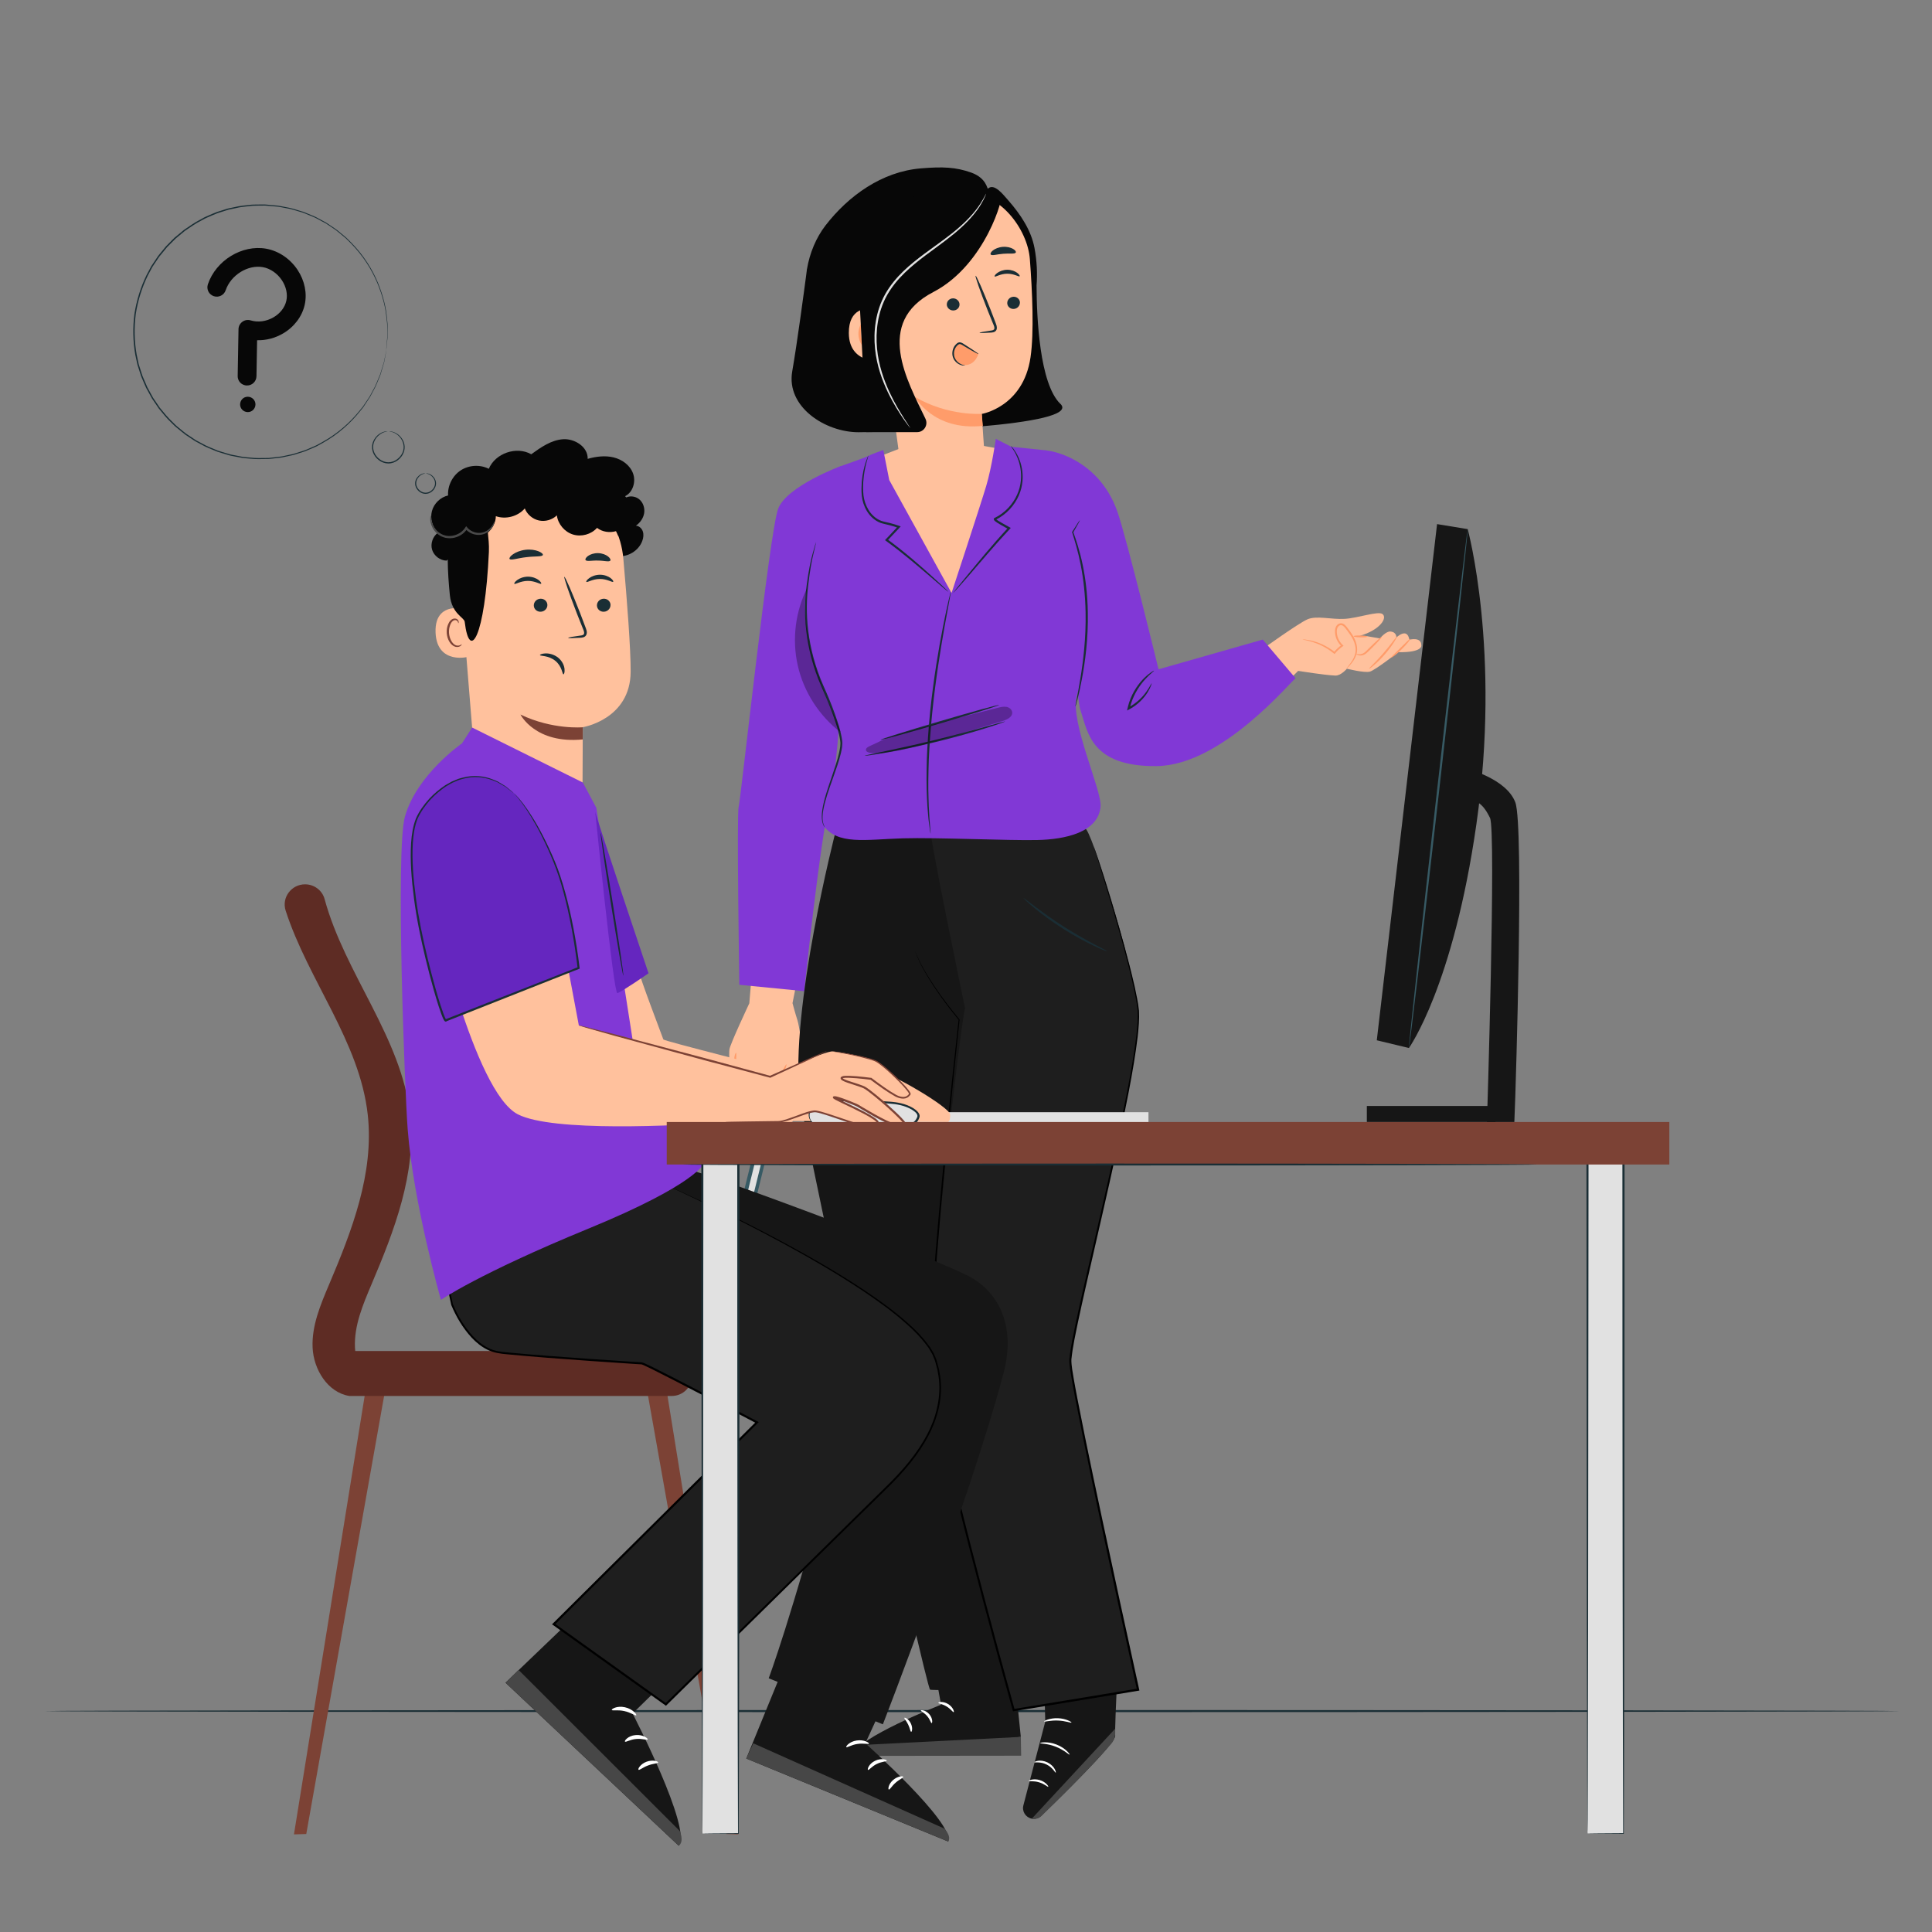 <?xml version="1.0" encoding="UTF-8"?>
<svg id="Layer_1" xmlns="http://www.w3.org/2000/svg" viewBox="0 0 400 400">
  <rect x="0" y="0" width="400" height="400" fill="#808080" stroke="none"/>
  <defs>
    <style>
      .cls-1 {
        fill: #ff9c6a;
      }

      .cls-2 {
        fill: #ff735d;
      }

      .cls-3 {
        fill: #5e2c24;
      }

      .cls-4 {
        opacity: .3;
      }

      .cls-5 {
        fill: #494949;
      }

      .cls-6 {
        fill: #fff;
      }

      .cls-7 {
        fill: #1e1e1e;
      }

      .cls-8 {
        fill: #6526bf;
      }

      .cls-9 {
        fill: #375a64;
      }

      .cls-10 {
        fill: #1a2e35;
      }

      .cls-11 {
        fill: #ffc19d;
      }

      .cls-12 {
        fill: #7c4235;
      }

      .cls-13 {
        fill: #8138d6;
      }

      .cls-14 {
        fill: #474747;
      }

      .cls-15 {
        fill: #070707;
      }

      .cls-16 {
        fill: #161616;
      }

      .cls-17 {
        fill: #e1e1e1;
      }
    </style>
  </defs>
  <path class="cls-10" d="M393.36,354.26c0,.12-86.02.22-192.1.22s-192.12-.1-192.12-.22,86-.22,192.12-.22,192.1.1,192.1.22Z"/>
  <g>
    <g>
      <path class="cls-16" d="M191.82,336.33l3.02,16.61s-17.92,7.03-18.06,10.37l34.57-3.7-2.32-22.53-17.2-.75Z"/>
      <path class="cls-14" d="M211.42,363.5l-.07-3.89-33.22,1.68s-1.64,1.16-1.45,2.25l34.74-.04Z"/>
      <path class="cls-6" d="M194.28,352.55c0,.17.86.23,1.71.76.86.51,1.31,1.24,1.46,1.17.16-.04-.12-1.05-1.16-1.68-1.03-.63-2.06-.41-2.02-.26Z"/>
      <path class="cls-6" d="M190.65,354.14c-.04.17.71.44,1.3,1.15.61.69.77,1.47.94,1.46.16.02.26-.98-.49-1.84-.75-.87-1.75-.93-1.75-.76Z"/>
      <path class="cls-6" d="M188.65,358.55c.16.03.38-.82-.08-1.75-.45-.93-1.26-1.28-1.33-1.14-.09.14.43.63.79,1.4.38.76.44,1.47.61,1.49Z"/>
      <path class="cls-6" d="M194.51,348.44c.07.15.85-.1,1.82-.05.96.03,1.72.34,1.81.19.1-.13-.65-.74-1.78-.78-1.14-.05-1.92.51-1.84.64Z"/>
    </g>
    <g>
      <path class="cls-16" d="M215.86,334.7l.55,21.75-4.53,17.33c-.33,1.25.47,2.51,1.74,2.75h0c.71.13,1.44-.08,1.96-.58,3.31-3.19,15.44-14.99,15.31-16.58-.15-1.84.94-22.98.94-22.98l-15.97-1.69Z"/>
      <path class="cls-14" d="M213.63,376.53l17.26-18.63v.92c0,.8-.27,1.57-.79,2.18-1.38,1.63-5.28,6.03-14.45,14.95-.53.52-1.3.74-2.02.58h0Z"/>
      <path class="cls-6" d="M218.58,367.01c-.12.06-.62-1.08-1.91-1.69-1.28-.65-2.48-.34-2.51-.47-.02-.05.26-.22.76-.3.5-.08,1.24,0,1.95.34.71.35,1.22.89,1.47,1.33.25.45.29.77.24.79Z"/>
      <path class="cls-6" d="M217.03,369.93c-.1.09-.8-.61-1.93-.93-1.12-.34-2.09-.13-2.12-.27-.06-.11.98-.57,2.26-.19,1.28.37,1.91,1.33,1.79,1.39Z"/>
      <path class="cls-6" d="M221.45,363.27c-.1.1-1.17-.99-2.88-1.64-1.7-.68-3.22-.6-3.23-.74-.04-.12,1.58-.42,3.4.3,1.83.7,2.81,2.02,2.71,2.08Z"/>
      <path class="cls-6" d="M221.84,356.64c-.06.13-1.26-.37-2.82-.42-1.56-.07-2.8.33-2.85.19-.06-.11,1.19-.74,2.87-.67,1.68.06,2.87.8,2.81.9Z"/>
    </g>
    <g>
      <path class="cls-11" d="M261.43,134.36s7.32-5.27,9.23-6.12c1.91-.85,4.95.05,7.74-.11,2.78-.17,6.86-1.65,7.8-1.02,1.11.75-.36,3.29-4.71,4.55h1.23s2.97.52,2.97.52c0,0,1.25-1.53,2.2-1.43,1.35.14,1.2,1.25,1.2,1.25,0,0,2.26-2.22,2.7.45,0,0,2.49-.68,2.48,1.15,0,0,.4,1.51-4.78,1.43,0,0-4.75,3.7-5.86,4.02s-4.77-.6-4.77-.6c0,0-1.23,1.46-2.38,1.42-2.18-.08-7.71-.97-7.71-.97l-2.44,2.41-4.89-6.94Z"/>
      <path class="cls-1" d="M278.72,138.47s.21-.3.61-.81c.38-.52,1-1.28,1.26-2.38.27-1.11-.12-2.5-.97-3.75-.21-.32-.44-.63-.68-.96-.25-.32-.48-.67-.77-.91-.28-.26-.64-.32-.94-.09-.3.21-.44.6-.46,1.01-.05,1.14.46,2.26,1.23,2.96l.17.16-.19.13c-.61.43-1.14.92-1.57,1.45l-.11.13-.13-.11c-1.65-1.35-3.34-2.06-4.54-2.42-1.21-.37-1.95-.44-1.94-.49,0-.02.19-.02.53.02.34.04.84.11,1.47.27,1.24.31,2.99.99,4.71,2.35l-.24.02c.44-.55.99-1.08,1.63-1.53l-.02.29c-.86-.77-1.43-1.98-1.37-3.26.02-.47.19-1,.62-1.3.2-.15.48-.24.74-.2.27.03.49.17.66.32.35.31.57.66.82.98.24.33.48.65.69.98.87,1.3,1.26,2.81.94,4.01-.32,1.18-.99,1.92-1.41,2.42-.44.49-.71.74-.72.72Z"/>
      <path class="cls-1" d="M286.1,131.85c.07.08-.95,1.21-2.3,2.54-.34.33-.64.65-.99.92-.35.27-.75.39-1.09.41-.34,0-.59-.1-.75-.16-.16-.07-.24-.13-.24-.15,0-.03.11-.02.28,0,.17.02.41.08.69.03.28-.05.61-.17.89-.41.29-.25.6-.59.94-.92,1.34-1.33,2.49-2.34,2.57-2.26Z"/>
      <path class="cls-1" d="M283.45,138.45c-.07-.09,1.41-1.41,3-3.26,1.6-1.84,2.7-3.5,2.8-3.44.09.05-.88,1.82-2.5,3.69-1.62,1.88-3.23,3.09-3.29,3.01Z"/>
      <path class="cls-1" d="M287.97,136.18c-.05-.08.86-.91,1.95-2.01,1.09-1.08,1.98-1.97,2.06-1.9.08.07-.68,1.08-1.79,2.17-1.09,1.11-2.15,1.83-2.22,1.73Z"/>
      <path class="cls-1" d="M280.24,131.73c0-.11.63-.18,1.42-.16.79.02,1.42.12,1.41.23,0,.11-.64.18-1.42.16-.78-.02-1.41-.12-1.41-.23Z"/>
    </g>
    <g>
      <g>
        <rect class="cls-9" x="157.09" y="215.72" width="2.8" height="37.08" transform="translate(60.52 -31.07) rotate(13.81)"/>
        <rect class="cls-17" x="158.05" y="215.24" width="1.3" height="36.87" transform="translate(60.4 -31.14) rotate(13.82)"/>
        <g>
          <path class="cls-11" d="M155.13,207.74s-3.97,8.43-4.11,9.53c0,0-.27,2.31.41,2.86.68.55,1.04.47,1.04.47,0,0-.12,1.51.92,2.19,1.04.68,1.21.36,1.21.36,0,0,.09,1.92.99,2.37.9.44,1.18.05,1.18.05,0,0-1.46,3.06.68,3.7,2.14.64,4.3-6.8,4.67-7.26.13-.16-.34,2.58.3,2.1,1.18-.88,3.03-3.18,3.03-3.18,0,0,1.02-.81.83-2.47-.19-1.66-.78-5.99-1.19-7.27-.42-1.28-1.01-3.5-1.01-3.5l.73-3.66-9.34-.32-.33,4Z"/>
          <path class="cls-1" d="M162.83,220.37c.1.05-.23.94-.65,2.02-.42,1.08-.78,1.96-.89,1.93-.11-.03.08-.98.51-2.08.43-1.1.93-1.92,1.03-1.87Z"/>
          <path class="cls-1" d="M156.41,226.18c-.11-.02-.02-.77.33-1.61.35-.84.81-1.42.91-1.37.1.06-.2.71-.53,1.52-.34.81-.59,1.48-.71,1.45Z"/>
          <path class="cls-1" d="M154.37,220.72c.1.04.03.66.2,1.44.19.78.29,1.44.17,1.47-.1.04-.38-.58-.58-1.4-.19-.84.08-1.56.2-1.51Z"/>
          <path class="cls-1" d="M152.39,217.99c.11.03.02.64.05,1.38.02.74.15,1.34.04,1.38-.1.04-.43-.55-.45-1.37-.03-.82.26-1.43.36-1.4Z"/>
        </g>
      </g>
      <path class="cls-13" d="M174.09,96.49s-11.18,4.14-12.98,8.83-7.76,60.36-8.18,61.74c-.42,1.37.14,36.83.14,36.83l13.44,1.32s3.09-30.1,5.42-40.26c2.33-10.16,3.08-42.19,3.08-42.19l-.92-26.28Z"/>
    </g>
    <path class="cls-16" d="M195.98,172.6c-1.31-.19-23-.35-23-.35,0,0-9.53,36.92-7.38,54.77,1.25,10.42,26.14,122.57,26.97,122.81s24.64,0,24.64,0l-14.2-148.9-7.02-28.33Z"/>
    <path class="cls-7" d="M235.61,208.59c-1.47-9.96-9.67-37.02-10.98-37.12-1.31-.1-31.3.63-31.92.43-.62-.19,7.09,36.84,7.09,36.84-.91,3.22-8.16,64.63-7.03,75.3,1.5,14.13,17.09,70.03,17.09,70.03l25.75-4.23s-13.73-62.2-14.03-67.78c-.29-5.58,15.5-63.5,14.03-73.46Z"/>
    <path d="M226.42,175.15s.11.29.31.87c.19.59.48,1.44.84,2.56.73,2.26,1.8,5.59,3.09,9.9,1.28,4.32,2.85,9.61,4.28,15.87.32,1.57.7,3.19.87,4.91.1,1.73-.07,3.5-.26,5.31-.43,3.62-1.09,7.41-1.84,11.38-1.52,7.94-3.45,16.58-5.57,25.85-1.06,4.64-2.16,9.43-3.29,14.37-.56,2.47-1.12,4.98-1.66,7.53-.52,2.55-1.11,5.15-1.37,7.77-.02,1.29.27,2.63.48,3.96.22,1.33.49,2.67.74,4.02.53,2.69,1.08,5.41,1.62,8.16,1.12,5.5,2.3,11.11,3.52,16.81,2.43,11.42,5,23.24,7.67,35.36l.05.23-.23.04c-1.47.24-3.06.5-4.66.77-7.17,1.18-14.23,2.34-21.09,3.46l-.2.03-.05-.19c-4.33-15.67-8.34-30.74-11.83-44.98-1.73-7.12-3.36-14.03-4.59-20.75-.17-.84-.3-1.68-.4-2.52-.1-.84-.28-1.67-.29-2.51-.12-1.68-.07-3.34-.05-4.98.04-1.64.13-3.25.19-4.85.1-1.6.19-3.18.29-4.73.86-12.47,1.95-23.68,2.91-33.39.97-9.71,1.86-17.9,2.58-24.31l.02.07c-3.5-4.25-5.82-7.79-7.21-10.29-.7-1.25-1.15-2.23-1.44-2.9-.27-.67-.4-1.02-.4-1.02,0,0,.16.34.44,1,.3.66.77,1.63,1.48,2.87,1.41,2.47,3.76,6,7.27,10.22l.03.03v.04c-.69,6.41-1.54,14.61-2.49,24.31-.93,9.71-2,20.92-2.83,33.38-.09,1.56-.18,3.13-.28,4.73-.06,1.6-.15,3.21-.19,4.84-.02,1.63-.07,3.29.05,4.94,0,.83.19,1.66.29,2.49.11.83.24,1.67.41,2.51,1.23,6.7,2.87,13.61,4.6,20.72,3.5,14.23,7.52,29.3,11.85,44.96l-.25-.16c6.85-1.13,13.92-2.29,21.09-3.47,1.6-.26,3.19-.52,4.66-.77l-.18.27c-2.67-12.12-5.23-23.94-7.66-35.36-1.21-5.71-2.39-11.32-3.5-16.82-.54-2.75-1.08-5.48-1.62-8.17-.25-1.35-.52-2.69-.74-4.03-.21-1.34-.51-2.66-.48-4.05.27-2.7.87-5.27,1.39-7.83.54-2.55,1.11-5.06,1.67-7.53,1.14-4.94,2.24-9.73,3.31-14.37,2.13-9.27,4.08-17.9,5.62-25.83.76-3.96,1.43-7.75,1.87-11.35.19-1.8.37-3.56.28-5.26-.15-1.68-.53-3.31-.85-4.88-1.4-6.25-2.95-11.55-4.2-15.87-1.27-4.32-2.31-7.66-3.01-9.93-.35-1.12-.62-1.98-.8-2.57-.18-.58-.26-.88-.26-.88Z"/>
    <path class="cls-10" d="M229.22,196.96s-.29-.07-.77-.26c-.49-.19-1.18-.5-2.02-.9-1.69-.8-3.98-2.01-6.39-3.55-2.41-1.54-4.48-3.09-5.92-4.29-.72-.6-1.29-1.09-1.67-1.45-.38-.36-.58-.57-.56-.59.04-.05.94.67,2.43,1.79,1.48,1.12,3.57,2.63,5.96,4.16,2.4,1.52,4.64,2.77,6.29,3.64,1.65.87,2.68,1.38,2.65,1.44Z"/>
    <g>
      <path class="cls-13" d="M216.14,93.31c.02-.37,11.1.94,15.2,12.61,1.95,5.57,8.52,32.65,8.52,32.65l21.58-6.15,6.81,8.03c-.55,0-14.99,17.97-28.71,18.16-13.72.18-14.34-7.16-15.78-11.36-1.26-3.67-1.46-24.49-1.46-24.49l-6.16-29.45Z"/>
      <path class="cls-10" d="M238.44,141.45s-.02.2-.15.54c-.13.34-.36.82-.71,1.38-.69,1.11-1.96,2.54-3.82,3.52l-.42.22.11-.47c.09-.38.19-.79.32-1.19.73-2.27,2.06-4.04,3.16-5.11.56-.54,1.06-.92,1.41-1.16.36-.24.57-.35.59-.32.04.06-.74.6-1.77,1.71-1.02,1.1-2.26,2.84-2.97,5.03-.12.39-.23.77-.31,1.14l-.32-.24c1.79-.92,3.05-2.25,3.78-3.29.74-1.04,1.04-1.78,1.1-1.75Z"/>
    </g>
    <g>
      <path class="cls-15" d="M219.52,83.6c-4.29-4.19-4.89-17.83-4.91-24.48.09-1.19.11-2.43.05-3.7,0,0,0-.02,0-.02h0c-.07-1.33-.22-2.69-.48-4.06-.69-3.67-2.88-6.95-5.41-9.84-1.15-1.31-2.94-3.63-4.22-2.45-.18.16-.25-2.17-3.47-3.32-3.17-1.13-5.87-1.25-10.43-.87-8.08.67-15.01,5.7-19.74,11.82-1.95,2.53-3.27,5.71-3.83,9.01h-.01s-.01.1-.03.26c-.05.32-.09.64-.12.96-.47,3.54-1.86,13.99-2.9,20-1.27,7.32,6.82,12.58,13.74,12.58s46.54-1.24,41.79-5.88Z"/>
      <g>
        <path class="cls-11" d="M183.31,45.78l12.6-6.02,3.41.16c7.61-.49,13.43,7.55,13.9,13.71.52,6.84.89,15.22.14,20.34-1.5,10.3-10.1,11.73-10.1,11.73,0,0,.54,8.34.84,11.74l-17.86-2.72-6.1-45.23c-.06-1.88,1.32-3.49,3.19-3.71Z"/>
        <path class="cls-1" d="M203.26,85.68s-6.91.53-13.81-3.49c0,0,3.76,7.08,14.03,5.98l-.22-2.49Z"/>
      </g>
      <path class="cls-10" d="M211.16,62.61c.03.7-.53,1.3-1.25,1.35-.72.05-1.34-.47-1.37-1.17-.03-.7.53-1.3,1.25-1.35.73-.05,1.34.48,1.38,1.17Z"/>
      <path class="cls-10" d="M211.12,57.2c-.16.17-1.17-.55-2.59-.53-1.42,0-2.45.74-2.6.57-.08-.08.09-.39.53-.72.44-.33,1.2-.66,2.08-.67.88,0,1.63.31,2.06.64.44.33.59.64.51.72Z"/>
      <path class="cls-10" d="M202.8,68.9c0-.08.87-.24,2.3-.45.36-.04.7-.12.76-.37.08-.26-.07-.65-.26-1.07-.35-.87-.72-1.79-1.11-2.74-1.54-3.91-2.66-7.12-2.5-7.18.16-.06,1.53,3.06,3.07,6.96.37.96.72,1.88,1.06,2.76.14.41.38.87.21,1.42-.09.27-.36.47-.59.54-.23.07-.43.08-.61.09-1.44.1-2.33.11-2.33.03Z"/>
      <path class="cls-10" d="M210.31,52.29c-.23.35-1.32.13-2.59.25-1.27.08-2.31.47-2.6.16-.13-.15,0-.49.44-.84.43-.35,1.17-.68,2.05-.75.87-.07,1.66.14,2.13.42.48.28.67.59.56.76Z"/>
      <path class="cls-10" d="M196.02,63.02c.01.7.61,1.26,1.34,1.26.73,0,1.31-.56,1.3-1.25-.01-.7-.61-1.26-1.33-1.26-.73,0-1.31.56-1.3,1.26Z"/>
      <path class="cls-10" d="M191.97,57.95c.17.16,1.13-.62,2.55-.69,1.41-.09,2.49.59,2.64.41.07-.08-.11-.38-.58-.69-.46-.31-1.24-.59-2.12-.54-.88.05-1.61.41-2.02.77-.42.36-.55.67-.47.75Z"/>
      <path class="cls-10" d="M192.51,53.37c.29.31,1.37-.08,2.68-.16,1.31-.12,2.44.09,2.68-.26.1-.17-.09-.48-.59-.76-.49-.28-1.31-.49-2.21-.42-.9.07-1.67.4-2.11.75-.45.35-.58.69-.45.84Z"/>
      <g>
        <path class="cls-11" d="M183.05,66.57c-.01-.77-.92-2.56-1.68-2.67-2.02-.29-5.66-.08-5.63,5.05.04,7.01,7.75,5.79,7.76,5.58,0-.16-.41-5.32-.45-7.96Z"/>
        <path class="cls-1" d="M180.88,71.72s-.12.09-.33.18c-.2.09-.55.16-.91.02-.74-.27-1.37-1.44-1.41-2.7-.02-.64.11-1.25.33-1.75.21-.51.54-.87.91-.94.37-.09.64.13.72.33.1.2.05.34.09.35.02.02.15-.12.09-.41-.03-.14-.11-.3-.28-.44-.17-.14-.42-.2-.68-.17-.54.04-1.02.54-1.27,1.09-.27.56-.44,1.24-.41,1.96.05,1.41.78,2.73,1.8,3.01.49.13.9-.03,1.12-.19.22-.17.25-.33.23-.34Z"/>
      </g>
      <path class="cls-15" d="M179.31,89.47h10.57c1.42,0,2.34-1.48,1.73-2.76-3.79-7.93-10.63-19.89,1.61-26.24,10.96-5.69,14.79-20.32,13.96-19.81,0,0-8.69-2.31-14.31-.95-5.63,1.36-16.23,4.94-15.61,11.64.62,6.7,2.04,38.12,2.04,38.12Z"/>
      <g>
        <path class="cls-1" d="M199.29,71.21c-.2-.11-.41-.23-.64-.22-.21.02-.39.15-.54.29-.72.68-.97,1.81-.6,2.73.37.92,1.32,1.57,2.31,1.57.99,0,2.17-.56,2.77-2.35-1.04-.6-2.26-1.42-3.3-2.03Z"/>
        <path class="cls-10" d="M199.82,75.66c.02-.07-.67-.02-1.43-.63-.37-.3-.73-.78-.84-1.39-.11-.61.02-1.34.46-1.9.22-.27.5-.54.75-.5.27.03.58.28.86.43.54.32,1.05.62,1.52.89.87.5,1.42.78,1.45.74.02-.04-.48-.41-1.32-.96-.46-.3-.96-.62-1.48-.96-.29-.16-.53-.41-.99-.5-.24-.03-.47.06-.64.19-.17.13-.3.28-.44.44-.5.66-.64,1.49-.5,2.18.15.7.58,1.23,1.01,1.53.89.61,1.61.45,1.59.43Z"/>
      </g>
      <path class="cls-17" d="M188.49,88.64s-.15-.15-.39-.47c-.24-.31-.59-.78-1.02-1.4-.85-1.24-2.05-3.07-3.23-5.5-1.16-2.43-2.32-5.49-2.68-9.07-.36-3.54.06-7.66,2.11-11.32,2.07-3.65,5.23-6.18,8.05-8.3,2.87-2.11,5.5-3.92,7.49-5.72,2.01-1.77,3.38-3.47,4.18-4.73.81-1.26,1.12-2.04,1.16-2.02.01,0-.06.2-.22.57-.15.37-.41.89-.8,1.54-.76,1.31-2.12,3.05-4.11,4.87-1.98,1.84-4.61,3.7-7.45,5.81-2.8,2.13-5.9,4.64-7.91,8.19-1.99,3.55-2.42,7.58-2.09,11.06.33,3.52,1.44,6.55,2.55,8.98,1.13,2.43,2.28,4.28,3.08,5.54.39.6.7,1.08.94,1.45.22.33.33.51.31.52Z"/>
    </g>
    <g>
      <path class="cls-11" d="M214.06,119.37l2.36-24.77-12.93-2.3-17.16.55s-10.82,4.2-11.16,4.26l4.28,18.11,17.51,13.02,17.11-8.87Z"/>
      <path class="cls-13" d="M206.18,90.87l3.18,1.62,7.28.76,5.79,21.17s4.89,12.65.49,29.67c-1.41,5.46,5.24,19.53,4.94,22.9-.47,5.33-7.25,6.81-13.18,6.93-5.93.13-20.73-.56-27.81-.35-7.69.23-13.52,1.47-16.49-2.78-2.96-4.25,6.36-13.64,3.26-19.95-.39-.79-4.44-11.74-4.78-12.66-2.99-8.15-2.92-17.11-.11-25.33,2.53-7.39,5.34-16.1,5.27-16.32,0,0,5.46-1.91,5.85-2.17s3.01-1.19,3.01-1.19l1.23,6.22,12.9,23.38s6.01-18.25,7.17-22.14c1.16-3.89,1.99-9.75,1.99-9.75Z"/>
      <path class="cls-10" d="M170.75,171.27s-.17-.15-.32-.54c-.16-.38-.3-.99-.29-1.77.01-1.57.58-3.77,1.47-6.39.43-1.31.95-2.74,1.44-4.28.24-.77.48-1.57.67-2.41.18-.84.37-1.7.23-2.57-.26-1.77-.88-3.6-1.55-5.46-.68-1.86-1.47-3.75-2.33-5.68-1.71-3.88-2.72-7.84-3.14-11.49-.43-3.65-.27-6.98.11-9.73.36-2.74.81-4.95,1.24-6.44.2-.75.37-1.32.49-1.71.12-.39.19-.59.2-.59.01,0-.03.21-.12.61-.1.44-.24,1.01-.41,1.73-.38,1.5-.77,3.69-1.09,6.44-.34,2.73-.46,6.03-.01,9.64.44,3.61,1.45,7.52,3.14,11.36.86,1.92,1.66,3.83,2.33,5.71.67,1.88,1.28,3.71,1.54,5.56.14.95-.07,1.87-.26,2.71-.2.85-.45,1.66-.7,2.43-.51,1.55-1.04,2.97-1.49,4.27-.92,2.6-1.53,4.76-1.59,6.29-.09,1.55.49,2.29.44,2.3Z"/>
      <g class="cls-4">
        <path d="M167.25,121.47c-2.57,4.98-3.32,10.86-2.08,16.32,1.23,5.46,4.45,10.45,8.9,13.84-1.2-3.5-2.72-6.17-3.91-9.67-1.13-3.32-2.2-6.11-2.78-9.57-.58-3.45-1.21-7.6-.13-10.93"/>
      </g>
      <path class="cls-10" d="M223.57,107.74s-.09.24-.33.66c-.27.48-.61,1.08-1.04,1.84v-.1c.58,1.59,1.36,3.9,1.95,6.76.6,2.85,1.01,6.23,1.07,9.85.11,5.48-.57,10.41-1.24,13.92-.33,1.76-.65,3.17-.9,4.14-.12.44-.21.81-.3,1.11-.07.25-.12.38-.13.38-.02,0,0-.14.04-.4.06-.31.13-.68.21-1.13.2-.98.47-2.4.76-4.16.58-3.51,1.21-8.42,1.1-13.86-.07-3.59-.45-6.95-1.01-9.78-.55-2.84-1.27-5.15-1.78-6.76l-.02-.05.03-.04c.46-.73.84-1.32,1.13-1.78.26-.4.41-.61.43-.6Z"/>
      <path class="cls-10" d="M197.25,122.87s.28-.41.84-1.1c.61-.74,1.42-1.73,2.4-2.93,2.05-2.47,4.85-5.94,8.27-9.62l.05.35c-.5-.28-1.03-.58-1.57-.88-.26-.15-.52-.3-.78-.47-.13-.08-.25-.17-.38-.27-.06-.05-.12-.1-.19-.17-.04-.08-.18-.14-.11-.42l.02-.07.09-.04c2.22-1.06,3.84-2.92,4.69-4.83.88-1.93.95-3.89.69-5.45-.26-1.57-.82-2.75-1.27-3.51-.45-.76-.77-1.14-.74-1.16.01,0,.1.08.26.25.16.17.38.45.62.82.5.75,1.12,1.93,1.42,3.54.31,1.59.27,3.64-.62,5.66-.86,2-2.54,3.96-4.87,5.07l-.02-.17s.04,0,.05,0c.02,0,.12-.03.09-.03-.01,0,.02.02.03.03.03.04.08.08.13.12.1.08.22.16.34.24.24.16.5.3.76.45.54.3,1.07.6,1.57.88l.25.14-.19.21c-3.41,3.65-6.26,7.09-8.37,9.51-1.05,1.21-1.9,2.18-2.51,2.84-.6.66-.95,1.01-.97.99Z"/>
      <path class="cls-10" d="M179.81,94.29s-.15.52-.41,1.45c-.25.93-.56,2.31-.67,4.03-.05.86-.06,1.82.05,2.82.12.99.46,2.03,1.04,2.99.59.95,1.47,1.81,2.59,2.24.55.21,1.21.29,1.84.47.64.17,1.27.34,1.92.58l.31.12-.23.25c-.12.13-.25.27-.38.41-.74.79-1.47,1.56-2.16,2.3l-.03-.33c3.84,2.81,6.95,5.61,9.18,7.61,1.11,1,1.99,1.82,2.59,2.39.6.57.92.89.9.91-.02.02-.37-.26-1-.79-.68-.58-1.58-1.35-2.67-2.29-2.28-1.93-5.42-4.69-9.25-7.47l-.2-.15.17-.18c.69-.74,1.42-1.51,2.16-2.3.13-.14.26-.28.38-.41l.08.36c-.6-.22-1.25-.4-1.87-.57-.62-.18-1.24-.26-1.88-.49-1.24-.48-2.18-1.42-2.79-2.43-.61-1.02-.95-2.12-1.06-3.16-.1-1.04-.06-2,0-2.88.15-1.75.51-3.13.81-4.06.16-.46.29-.82.39-1.05.1-.24.16-.36.18-.35Z"/>
      <path class="cls-10" d="M192.66,172.6s-.05-.17-.1-.5c-.05-.38-.12-.86-.2-1.46-.09-.63-.17-1.41-.24-2.32-.09-.9-.16-1.94-.2-3.08-.12-2.28-.11-5.01-.03-8.03.11-3.02.34-6.34.68-9.81.72-6.94,1.78-13.17,2.67-17.66.44-2.24.83-4.05,1.12-5.29.14-.58.25-1.06.34-1.43.08-.33.13-.5.15-.49.02,0,0,.18-.06.51-.07.38-.16.86-.26,1.45-.24,1.31-.57,3.12-.98,5.32-.8,4.49-1.82,10.72-2.53,17.64-.35,3.46-.59,6.77-.72,9.78-.1,3.01-.15,5.73-.06,8.01.02,1.14.07,2.17.13,3.07.05.9.09,1.68.16,2.32.05.6.09,1.08.12,1.46.02.34.03.51.01.52Z"/>
      <path class="cls-10" d="M208.15,149.36s-.38.18-1.1.43c-.72.25-1.76.6-3.06,1-2.6.81-6.21,1.84-10.24,2.83-4.03.98-7.72,1.73-10.39,2.21-1.34.24-2.42.42-3.18.52-.75.11-1.17.15-1.18.12,0-.03.4-.13,1.15-.29.83-.17,1.88-.4,3.15-.66,2.66-.56,6.32-1.35,10.35-2.33,4.02-.98,7.64-1.96,10.26-2.7,1.24-.35,2.28-.64,3.1-.86.73-.2,1.14-.3,1.15-.27Z"/>
      <path class="cls-10" d="M206.87,145.95c.03.12-5.44,1.83-12.24,3.83-6.79,2-12.33,3.52-12.36,3.4-.03-.12,5.44-1.83,12.24-3.83,6.79-2,12.33-3.52,12.36-3.4Z"/>
      <g class="cls-4">
        <path d="M208.35,146.35c-.57-.1-1.16.04-1.72.18-7.39,1.87-14.86,3.77-22.15,5.99l-.6.16c-1.31.61-2.61,1.23-3.92,1.84-.33.16-.73.41-.67.78.05.34.46.49.8.55,1.43.23,2.89.07,4.31-.17,4.37-.71,8.63-2,12.86-3.28,3.45-1.05,6.91-2.09,10.36-3.14.93-.28,2.06-.86,1.94-1.82-.07-.58-.63-1-1.21-1.1Z"/>
      </g>
    </g>
  </g>
  <g>
    <rect class="cls-17" x="188" y="230.27" width="49.78" height="2.35"/>
    <path class="cls-12" d="M179.8,232.29s.32-.13.93-.17c.61-.05,1.48-.06,2.56-.08,1.07-.03,2.37-.02,3.75-.24.34-.06.69-.13,1.01-.27.32-.11.62-.33.7-.58.07-.24-.16-.54-.44-.78-.28-.24-.63-.44-.98-.63-.71-.37-1.46-.66-2.19-.89-.72-.22-1.47-.41-2.15-.63-1.36-.44-2.58-.86-3.59-1.22-1.02-.36-1.83-.67-2.4-.89-.56-.22-.87-.36-.86-.39.01-.03.33.05.91.22.67.21,1.48.46,2.44.75,1.06.33,2.28.71,3.61,1.13.68.22,1.39.38,2.15.61.75.23,1.51.53,2.26.91.37.2.74.41,1.06.69.16.15.32.3.44.5.13.19.19.47.13.73-.17.51-.6.73-.96.87-.37.15-.74.22-1.1.28-1.44.21-2.73.17-3.81.15-1-.02-1.85-.05-2.55-.06-.6,0-.93.03-.94,0Z"/>
    <g>
      <polygon class="cls-12" points="60.86 379.79 63.41 379.71 79.66 288.27 75.72 287.64 60.86 379.79"/>
      <polygon class="cls-12" points="152.86 379.79 150.3 379.71 134.04 288.27 137.98 287.64 152.86 379.79"/>
      <path class="cls-3" d="M73.55,279.71c-.02-.24-.05-.47-.06-.71-.2-4.53,1.64-8.87,3.41-13.05,4.75-11.19,9.34-23.07,8.01-35.15-1.76-15.98-13.51-29.19-17.7-44.64-.49-1.82-2.16-3.07-4.05-3.07h0c-2.84,0-4.89,2.75-4.02,5.44,4.67,14.45,15.33,27.12,17,42.27,1.33,12.08-3.26,23.96-8.01,35.15-1.77,4.18-3.61,8.52-3.41,13.05.2,4.53,3.12,9.29,7.6,10.02h66.76c2.33,0,4.21-1.88,4.21-4.2v-.91c0-2.32-1.89-4.2-4.21-4.2h-65.52Z"/>
    </g>
    <g>
      <path class="cls-11" d="M181.26,221.48c-2.04-.36-8.95.82-13.49,1.68-8.44-2.12-30.34-7.66-30.43-7.95-.11-.36-5.22-13.7-4.98-13.94l.66-.49c.06,0-17.28,4.84-17.28,4.84,0,0,6.42,21.67,9.82,25.49,3.4,3.83,38.45,1.18,38.45,1.18l.17-.2,32.07.21s.48,0,.48-1.51-12.35-8.75-15.47-9.3Z"/>
      <g>
        <path class="cls-16" d="M148.15,337.96l-17.18,16.8s12.4,23.95,9.55,27.38l-35.86-33.75,27.08-25.96,16.42,15.53Z"/>
        <path class="cls-14" d="M104.66,348.39l2.7-2.65,33.38,33.35s.98,2.16-.21,3.05l-35.86-33.75Z"/>
        <path class="cls-6" d="M131.72,355.13c-.16.16-1.11-.59-2.47-.87-1.36-.31-2.48-.02-2.58-.23-.13-.18,1.07-.93,2.71-.56,1.65.35,2.52,1.55,2.34,1.66Z"/>
        <path class="cls-6" d="M134.09,360.14c-.11.2-1.14-.23-2.39-.1-1.26.1-2.13.72-2.3.54-.19-.13.61-1.21,2.17-1.35,1.57-.16,2.66.74,2.52.9Z"/>
        <path class="cls-6" d="M132.2,366.4c-.19-.11.35-1.17,1.65-1.65,1.3-.49,2.47-.07,2.41.14-.03.23-1.02.21-2.09.63-1.08.39-1.79,1.04-1.98.89Z"/>
        <path class="cls-6" d="M135.18,350.85c-.22.08-.8-.9-1.85-1.77-1.03-.89-2.1-1.3-2.06-1.53.01-.21,1.34-.12,2.57.92,1.23,1.03,1.55,2.33,1.34,2.38Z"/>
      </g>
      <path class="cls-16" d="M139.76,241.34c2.62,0,52.42,18.53,60.73,22.84,5.88,3.05,9.99,9.83,7.29,20.08-6.9,26.12-24.99,72.74-24.99,72.74l-23.64-9.53s4.75-12.58,12.86-43.11c2.43-9.16,7.52-16.71,7.52-16.71l-45.25-20.33,5.49-25.97Z"/>
      <g>
        <path class="cls-7" d="M138.15,245.46c1.19.52,51.18,22.78,55.55,36.07,3.56,10.83-3.51,19.68-9.09,25.38-7.07,7.23-46.75,45.95-46.75,45.95l-23.22-16.6,42.09-41.78s-23.17-12.22-23.88-12.22-22.43-1.44-29.31-2.21c-6.43-.73-9.94-9.94-9.94-9.94l-5.73-26.42,43.08-9.94,7.21,11.72Z"/>
        <path d="M138.15,245.46s-.17-.24-.48-.74c-.32-.51-.78-1.25-1.39-2.23-1.23-1.98-3.04-4.91-5.41-8.71l.09.04c-9.6,2.23-24.38,5.67-43.06,10.01l.12-.19c1.73,7.94,3.67,16.86,5.76,26.42v-.03c.98,2.36,2.33,4.67,4.14,6.62.9.97,1.95,1.84,3.16,2.43,1.2.62,2.55.8,3.94.92,5.55.53,11.31.94,17.23,1.36,2.96.2,5.97.4,9.01.6l1.14.07c.2.03.35-.02.58.06l.33.11.27.12c.71.32,1.39.66,2.09,1,1.38.7,2.77,1.4,4.16,2.11,5.57,2.85,11.23,5.82,17,8.86l.26.14-.21.21c-10.5,10.43-21.6,21.45-33.01,32.78-3.05,3.03-6.07,6.03-9.07,9.01l-.03-.34c7.91,5.66,15.66,11.2,23.22,16.61l-.28.02c16.41-16.12,31.8-31.23,45.66-44.84,3.47-3.38,6.58-6.99,8.66-11.04,2.09-4.02,2.99-8.56,2.14-12.73-.06-.53-.23-1.03-.36-1.54-.14-.5-.25-1.02-.48-1.48l-.3-.71c-.12-.22-.26-.44-.39-.66l-.39-.66-.46-.61c-1.22-1.63-2.64-3.06-4.12-4.36-2.93-2.62-6.02-4.81-9-6.82-5.98-3.99-11.64-7.16-16.61-9.88-4.98-2.7-9.32-4.89-12.87-6.64-3.55-1.75-6.32-3.06-8.19-3.94-.93-.43-1.64-.77-2.13-.99-.48-.22-.72-.34-.72-.34,0,0,.25.1.74.31.49.22,1.21.54,2.15.96,1.88.86,4.66,2.14,8.22,3.87,3.56,1.73,7.91,3.9,12.91,6.58,4.98,2.7,10.65,5.86,16.66,9.84,2.99,2,6.09,4.19,9.05,6.82,1.49,1.3,2.93,2.74,4.17,4.4l.47.62.41.67c.13.23.28.45.4.68l.31.73c.24.48.35,1,.49,1.52.13.52.31,1.03.37,1.56.87,4.25-.04,8.88-2.15,12.96-2.1,4.11-5.24,7.76-8.71,11.14-13.85,13.62-29.23,28.75-45.63,44.89l-.13.13-.15-.11c-7.56-5.4-15.31-10.94-23.22-16.6l-.22-.15.19-.19c3-2.98,6.02-5.98,9.07-9.01,11.41-11.33,22.51-22.35,33.02-32.77l.05.35c-5.77-3.04-11.43-6.01-16.99-8.86-1.39-.71-2.78-1.41-4.16-2.11-.69-.34-1.38-.69-2.07-1l-.26-.12-.21-.08c-.13-.07-.38-.03-.55-.06l-1.15-.07c-3.04-.21-6.05-.41-9.01-.61-5.93-.43-11.68-.84-17.24-1.38-1.37-.12-2.82-.31-4.08-.96-1.26-.62-2.34-1.52-3.27-2.51-1.85-2.01-3.2-4.34-4.21-6.75h0s0-.03,0-.03c-2.07-9.56-3.99-18.49-5.71-26.43l-.03-.15.15-.03c18.69-4.28,33.49-7.67,43.09-9.87h.06s.03.04.03.04c2.33,3.82,4.12,6.75,5.33,8.74.6.99,1.05,1.74,1.36,2.25.3.51.45.77.45.77Z"/>
      </g>
      <g>
        <path class="cls-15" d="M133.37,106.23c.16-1.06-.22-2.21-1.05-2.88-.83-.67-2.11-.78-2.99-.18.02-1.16-.69-2.3-1.73-2.79l-4.72,1.09,4.87,13.65c2.18.31,4.48-1.07,5.23-3.14.23-.62.32-1.32.11-1.95-.21-.63-.78-1.16-1.44-1.19.88-.61,1.55-1.55,1.72-2.61Z"/>
        <g>
          <path class="cls-11" d="M120.6,164.27l.06-13.71s9.86-1.61,9.91-11.49c.02-4.77-.74-14.59-1.52-23.48-.85-9.55-8.89-16.85-18.47-16.77h-.95c-10.27.69-15.42,9.79-14.46,20.04l3.11,38.33,12.85,10.52,9.48-3.44Z"/>
          <path class="cls-12" d="M120.66,150.57s-6.22.57-12.9-2.63c0,0,3.04,6.12,12.89,5.15v-2.52Z"/>
        </g>
        <g>
          <path class="cls-10" d="M126.4,125.22c.03.74-.57,1.39-1.35,1.43-.78.05-1.43-.52-1.46-1.26-.03-.74.57-1.39,1.35-1.43.78-.05,1.43.52,1.47,1.26Z"/>
          <path class="cls-10" d="M126.96,120.45c-.17.19-1.25-.6-2.77-.58-1.52,0-2.62.78-2.79.6-.08-.08.09-.42.58-.77.47-.36,1.29-.7,2.23-.71.94,0,1.74.34,2.2.69.47.35.63.69.54.77Z"/>
          <path class="cls-10" d="M113.33,125.22c.03.74-.57,1.39-1.35,1.43-.78.05-1.43-.51-1.46-1.26-.03-.74.57-1.39,1.35-1.43.78-.05,1.43.52,1.46,1.26Z"/>
          <path class="cls-10" d="M112.05,120.85c-.17.19-1.25-.6-2.77-.58-1.52,0-2.62.78-2.79.6-.08-.08.09-.41.58-.77.47-.36,1.29-.7,2.23-.71.94,0,1.74.34,2.2.69.47.35.63.69.54.77Z"/>
          <path class="cls-10" d="M117.64,132.06c0-.09.93-.26,2.46-.46.39-.04.75-.12.82-.39.09-.28-.08-.7-.27-1.15-.37-.93-.76-1.91-1.17-2.94-1.63-4.19-2.8-7.63-2.64-7.7.17-.06,1.62,3.28,3.25,7.47.39,1.03.77,2.02,1.12,2.96.15.44.41.94.21,1.52-.1.29-.38.5-.63.57-.25.08-.47.08-.66.1-1.54.1-2.49.11-2.5.02Z"/>
          <path class="cls-10" d="M116.66,139.61c-.25.02-.26-1.63-1.68-2.79-1.42-1.16-3.17-.96-3.19-1.19-.02-.1.39-.32,1.13-.35.73-.03,1.79.19,2.66.9.87.71,1.24,1.66,1.3,2.34.07.69-.11,1.1-.22,1.09Z"/>
          <path class="cls-10" d="M112.39,114.9c-.15.41-1.66.23-3.44.46-1.78.19-3.21.73-3.45.36-.11-.18.14-.57.72-.97.57-.4,1.49-.79,2.55-.92,1.07-.13,2.05.04,2.7.3.66.26.99.58.92.78Z"/>
          <path class="cls-10" d="M126.37,116.06c-.26.35-1.31,0-2.57,0-1.26-.05-2.32.25-2.57-.11-.11-.17.06-.52.52-.85.46-.33,1.22-.6,2.08-.58.86.02,1.61.33,2.05.68.45.35.6.7.48.87Z"/>
        </g>
        <g>
          <path class="cls-11" d="M96.82,128.47c-.07-1.52-1.4-2.72-2.91-2.56-1.84.19-3.88,1.25-3.73,5.06.27,6.75,6.99,5.09,6.99,4.89,0-.13-.21-4.57-.35-7.39Z"/>
          <path class="cls-12" d="M95.6,133.37s-.11.09-.31.19c-.19.1-.52.17-.88.05-.72-.23-1.37-1.34-1.45-2.56-.04-.61.06-1.2.26-1.7.19-.5.49-.86.85-.94.35-.1.62.11.71.29.1.19.06.32.1.33.02.02.14-.12.07-.4-.03-.13-.12-.29-.28-.41-.17-.13-.41-.18-.66-.15-.52.06-.97.55-1.19,1.1-.25.54-.38,1.21-.33,1.9.1,1.36.84,2.6,1.83,2.85.48.11.87-.05,1.07-.22.2-.18.23-.33.21-.34Z"/>
        </g>
        <path class="cls-2" d="M118.81,109.91s.03,0,.05,0c.04,0,.08,0,.12,0h-.17Z"/>
        <path class="cls-15" d="M131.07,98.03c-.62-1.71-2.26-2.9-4.03-3.33-1.76-.43-3.63-.19-5.37.3.09-2.45-2.66-4.23-5.11-4.06-2.45.17-4.58,1.67-6.57,3.11-3.04-1.73-7.44-.22-8.79,3.01-1.81-.92-4.11-.79-5.81.32-1.7,1.11-2.74,3.17-2.62,5.2-1.58.36-2.92,1.65-3.34,3.22-.42,1.57.09,3.35,1.28,4.47-1.1.76-1.63,2.26-1.25,3.54.39,1.28,1.66,2.24,3,2.26l.24-.23c.01,2.46.2,5.05.44,7.4.41,3.87,2.96,4.58,3.07,5.49.99,8.36,4.19,3.31,5.01-14.46.07-1.59-.12-2.87-.21-3.99.97-.87,1.63-2.1,1.65-3.41,2.07.72,4.55.06,5.99-1.6.49,1.24,1.63,2.21,2.94,2.49,1.31.28,2.74-.13,3.7-1.06.24,1.81,1.59,3.42,3.33,3.96,1.74.54,3.77-.01,4.99-1.37,1.1.85,2.6,1.06,3.93.68.33.67.52,1.11.52,1.11.02-.44,0-.87-.03-1.29.59-.24,1.12-.58,1.55-1.06,1.46-1.65,1.39-4.43-.16-6,1.62-.81,2.27-2.99,1.65-4.69Z"/>
        <path class="cls-5" d="M102.35,108.01s.02.21-.11.56c-.13.35-.39.85-.9,1.31-.5.46-1.29.87-2.25.87-.94,0-2.01-.39-2.74-1.25l.39-.03c-.31.5-.76.95-1.28,1.28-1.12.71-2.49.86-3.59.5-1.11-.36-1.86-1.17-2.27-1.9-.42-.75-.53-1.45-.53-1.92,0-.47.09-.72.12-.72.1-.02-.14,1.09.71,2.46.42.66,1.13,1.36,2.11,1.65.97.3,2.19.15,3.19-.48.47-.3.85-.69,1.13-1.12l.18-.28.21.25c.62.75,1.56,1.12,2.38,1.14.84.03,1.55-.3,2.04-.69.99-.81,1.13-1.67,1.21-1.63Z"/>
      </g>
      <g>
        <path class="cls-16" d="M188.38,340.89l-9.22,20.04s18.48,16.47,17.16,20.34l-41.81-17.18,13.02-31.83,20.86,8.63Z"/>
        <path class="cls-14" d="M154.51,364.08l1.44-3.15,39.55,17.65s1.54,1.53.82,2.68l-41.81-17.18Z"/>
        <path class="cls-6" d="M179.92,361c-.09.19-1.14-.14-2.41.07-1.27.18-2.13.8-2.29.65-.17-.11.61-1.14,2.14-1.37,1.53-.24,2.67.5,2.55.66Z"/>
        <path class="cls-6" d="M183.59,364.52c-.03.21-1.05.17-2.08.7-1.05.5-1.59,1.31-1.79,1.22-.2-.05.12-1.24,1.42-1.87,1.29-.65,2.53-.23,2.45-.05Z"/>
        <path class="cls-6" d="M184.02,370.5c-.2-.04-.09-1.12.88-1.96.96-.85,2.09-.87,2.11-.67.05.21-.81.52-1.58,1.22-.8.68-1.19,1.47-1.4,1.41Z"/>
      </g>
      <g>
        <path class="cls-13" d="M123.46,167.24l-2.79-5.23-22.92-11.38-2.1,3.28s-9.32,6.4-11.81,15.14c-1.98,6.97-.02,57.06.56,64.67,1.16,15.33,6.89,35.4,6.89,35.4,0,0,7.73-5.38,30.47-14.72,22.74-9.34,23.96-13.56,23.96-13.56l-13.4-16.99-8.86-56.61Z"/>
        <path class="cls-8" d="M123.25,168.13c.13.94,11.02,33.38,11.02,33.38,0,0-5.66,3.92-6.45,4.11s-4.58-37.49-4.58-37.49Z"/>
        <path class="cls-10" d="M124.35,172.42c-.11.02.86,6.66,2.16,14.84,1.3,8.18,2.44,14.79,2.55,14.78.11-.02-.86-6.66-2.16-14.84-1.3-8.18-2.44-14.79-2.55-14.78Z"/>
      </g>
      <g>
        <path class="cls-17" d="M168.25,232.4c-.84-.65-.96-1.87-.38-2.76.37-.57.94-1.19,1.78-1.52,1.78-.7,12.36-.11,15.43.22,3.07.33,5.35,1.87,5.08,2.82-.28.95-.94,1.38-1.08,1.42-.14.04-19.02.3-20.18.11-.25-.04-.47-.15-.65-.29Z"/>
        <path class="cls-10" d="M168.25,232.4c-.09.38,2.72.24,7.23.2,2.27-.04,4.95-.08,7.92-.12,1.49-.03,3.06-.05,4.68-.08h.61s.27-.02.27-.02h.06s.01,0,.03-.01c.03-.02.07-.04.1-.07.29-.21.53-.53.68-.88.43-.66-.39-1.27-1.05-1.69-1.45-.85-3.11-1.15-4.71-1.25-1.61-.14-3.17-.24-4.66-.31-2.97-.15-5.66-.24-7.9-.14-.56.04-1.1.07-1.56.18-.47.1-.87.36-1.2.64-.65.57-1.09,1.24-1.13,1.85-.07.61.14,1.08.32,1.34.19.27.33.37.32.39,0,0-.17-.07-.39-.33-.21-.26-.47-.74-.43-1.4.02-.67.46-1.41,1.13-2.02.35-.3.77-.6,1.29-.72.52-.14,1.05-.17,1.62-.22,2.27-.14,4.96-.08,7.94.05,1.49.07,3.06.16,4.68.29,1.61.1,3.37.4,4.91,1.31.38.23.75.5,1.05.86.14.19.29.39.33.67.04.12,0,.3-.03.41-.03.11-.07.21-.12.32-.18.42-.46.79-.83,1.06-.05.03-.1.07-.16.1-.03.01-.06.03-.11.05h-.09c-.13.02-.25.02-.34.02h-.61c-1.62.03-3.19.05-4.68.07-2.97,0-5.65.02-7.93.03-2.26,0-4.08-.03-5.35-.08-.63-.04-1.13-.03-1.46-.15-.32-.13-.43-.28-.43-.28Z"/>
      </g>
      <g>
        <path class="cls-11" d="M181.21,219.6c-1.69-.73-7.11-1.78-8.79-1.92s-12.58,5-12.96,5.26l-6.42-1.44h0l-33.2-9.2-5.28-28.13-24.87,3.94s8.39,37.93,17.53,42.6c7.21,3.69,32.65,2.37,43.06,1.65-.02.09-.04.14-.04.14,0,0,9.37-.2,11.13-.2,1.76,0,5.97-2.36,7.48-2.23,1.51.13,8.25,2.75,9.99,3.08,1.74.32,2.3.37,2.85-.66.56-1.03-9.51-5.12-9.03-5.31.48-.19,4.5,1.5,4.78,1.64.28.14,6.01,3.67,7.45,3.91,1.44.24,1.75.09,2.35-.09.6-.18-6.96-6.91-8.43-7.57s-4.97-1.42-4.57-1.97c.41-.55,6.06.22,6.06.22,0,0,4.4,3.36,5.77,3.77,1.37.41,1.88-.07,2.27-.57.39-.49-5.44-6.2-7.13-6.93Z"/>
        <path class="cls-12" d="M150.24,232.3s.1-.02.28-.02c.21,0,.49-.02.84-.03.76-.01,1.84-.03,3.22-.06,1.41-.02,3.11-.04,5.09-.07.49,0,1.01-.02,1.53-.02.5-.03,1.03-.18,1.56-.34,1.07-.34,2.17-.77,3.35-1.2.59-.21,1.2-.42,1.85-.56.32-.07.68-.13,1.04-.07.35.05.68.14,1.01.23,1.32.37,2.66.83,4.06,1.3,1.39.46,2.83.98,4.32,1.39.37.1.75.17,1.14.23.38.06.78.12,1.13.06.35-.05.59-.28.79-.62.23-.12-.2-.45-.49-.67-1.33-.92-2.87-1.64-4.41-2.41-.78-.37-1.57-.75-2.36-1.13-.4-.19-.8-.39-1.2-.6-.1-.05-.2-.11-.3-.18-.05-.04-.1-.06-.18-.14,0,0-.03-.04-.04-.06,0-.02-.03-.04-.03-.14,0-.17.2-.23.18-.21.05,0,.09-.02.14-.02.3,0,.5.07.73.13.88.25,1.73.58,2.58.92.42.18.85.35,1.28.53.47.21.82.46,1.23.7,1.6.94,3.22,1.89,4.92,2.72.55.25,1.08.52,1.64.59.59.09,1.17.15,1.69,0l.21-.06.11-.03s.09-.04-.01.01c-.06.04-.08.14-.07.14.01.05-.02-.05-.06-.09-.04-.05-.08-.11-.12-.16-.18-.22-.38-.44-.58-.65-.41-.42-.83-.83-1.25-1.23-1.71-1.59-3.44-3.11-5.21-4.46-.45-.33-.88-.67-1.37-.84-.5-.2-1.02-.36-1.54-.53-.52-.17-1.03-.33-1.54-.51-.26-.09-.51-.19-.76-.31-.13-.06-.25-.13-.38-.23-.06-.05-.13-.11-.19-.22-.07-.12-.03-.34.07-.4.39-.27.62-.19.9-.24.27-.01.53-.01.8,0,.52.02,1.04.05,1.55.09,1.02.09,2.01.2,2.98.33h.05s.04.04.04.04c1.7,1.27,3.35,2.51,5.02,3.45.78.44,1.85.7,2.47.12.08-.07.15-.15.22-.23.02-.02.1-.14.05-.06,0,.01,0-.03-.03-.07-.07-.17-.21-.36-.34-.53-.27-.35-.55-.68-.84-1-1.17-1.27-2.34-2.4-3.47-3.39-.56-.49-1.12-.95-1.68-1.34-.54-.41-1.16-.6-1.76-.78-2.39-.69-4.33-1.05-5.64-1.3-.64-.11-1.14-.2-1.51-.26-.34-.05-.52-.08-.52-.09,0,0,.18,0,.53.03.35.03.86.1,1.52.2,1.32.22,3.27.54,5.69,1.2.59.17,1.27.37,1.83.79.58.39,1.14.85,1.71,1.34,1.14.99,2.34,2.1,3.52,3.38.3.32.59.65.87,1.02.14.19.28.36.39.61.02.06.06.13.05.25-.06.2-.09.15-.13.22-.08.09-.16.18-.26.27-.38.36-.95.48-1.44.41-.49-.05-.99-.23-1.42-.47-1.73-.96-3.37-2.18-5.09-3.45l.09.04c-.96-.12-1.95-.24-2.96-.32-.5-.04-1.01-.07-1.52-.09-.26,0-.51,0-.76,0-.13,0-.25.02-.37.03-.1.02-.24.06-.24.07l-.06-.04c.1.08.03.02.05.04h0s-.01-.01-.01-.01c-.01-.01-.05-.02-.04-.02-.02,0,.04,0,.06-.02,0,0,.03.04.07.07.08.06.19.12.3.18.23.11.47.2.72.29.5.18,1.01.34,1.53.5.52.17,1.04.33,1.57.54.56.2,1.02.57,1.47.89,1.79,1.37,3.53,2.88,5.25,4.49.43.4.86.82,1.27,1.25.21.22.41.44.61.68.05.06.1.12.14.19.04.08.1.11.13.31.01.04-.02.19-.11.24-.13.07-.08.03-.12.05l-.11.03-.22.07c-.63.19-1.29.11-1.88.02-.65-.09-1.21-.38-1.77-.63-1.73-.84-3.35-1.8-4.95-2.74-.4-.22-.81-.51-1.18-.67-.42-.18-.84-.35-1.26-.52-.84-.33-1.69-.66-2.54-.91-.2-.06-.44-.11-.58-.12-.01,0-.01.02-.03-.02.01.04-.07-.16-.06-.15,0-.02-.03-.02,0-.02.01,0,.08-.03.14-.09.04-.03.06.03.11.05.08.05.18.11.27.16.38.21.78.4,1.18.6.79.38,1.58.76,2.36,1.14,1.55.77,3.08,1.49,4.47,2.46.17.13.34.26.5.43.08.09.16.18.21.34.02.08.03.19-.02.29l-.08.15c-.2.37-.6.75-1.07.81-.45.06-.86,0-1.26-.07-.39-.06-.79-.14-1.18-.24-1.52-.43-2.95-.95-4.34-1.42-1.39-.47-2.73-.94-4.03-1.31-.32-.09-.65-.18-.96-.22-.31-.05-.61,0-.93.06-.62.13-1.23.34-1.82.54-1.18.41-2.29.84-3.37,1.17-.54.16-1.08.31-1.64.33-.53,0-1.05,0-1.54,0-1.98,0-3.68,0-5.09-.01-1.37-.01-2.45-.02-3.22-.02-.35,0-.62-.01-.84-.02-.19,0-.29-.01-.29-.02Z"/>
      </g>
      <g>
        <path class="cls-8" d="M106.35,164.2c1.06.96,4.56,5.07,8.29,14.01,3.74,8.94,5.14,22.2,5.14,22.2l-27.45,10.83c-.42,1.06-4.59-13.27-6.08-22.86-.8-5.15-1.9-14.46.06-18.97s10.74-13.63,20.04-5.2Z"/>
        <path class="cls-10" d="M106.35,164.2s-.1-.06-.29-.2c-.2-.15-.47-.36-.81-.62-.18-.14-.38-.29-.59-.46-.22-.16-.5-.29-.78-.46-.28-.16-.59-.34-.91-.52-.34-.17-.72-.28-1.11-.44-1.57-.58-3.71-.91-6.03-.25-.29.09-.58.15-.88.26-.28.12-.57.25-.87.37l-.44.19-.43.24c-.29.16-.58.33-.87.5-1.13.76-2.24,1.69-3.27,2.8-1,1.13-1.96,2.42-2.62,3.92-.61,1.52-.86,3.24-.98,5.02-.21,3.57.11,7.4.64,11.39.52,4,1.38,8.15,2.41,12.42.52,2.13,1.08,4.3,1.7,6.48.31,1.09.63,2.19.99,3.28.18.55.36,1.09.56,1.63.1.27.2.54.31.8.06.13.11.26.18.38.03.06.07.11.1.15.01.02.03.02,0,0-.05-.02-.11-.02-.17.02-.05.05-.04.03-.05.06l.13-.13c.18-.07.38-.15.57-.23,9.65-3.8,18.79-7.4,26.88-10.58l-.13.21c-.68-5.75-1.68-11.02-2.91-15.61-1.19-4.61-2.89-8.43-4.42-11.52-1.53-3.09-3-5.39-4.09-6.89-.55-.75-1-1.3-1.32-1.67-.15-.17-.27-.3-.37-.4-.08-.09-.13-.14-.12-.14,0,0,.2.15.54.5.33.35.81.89,1.37,1.63,1.13,1.48,2.64,3.78,4.21,6.86.79,1.54,1.6,3.27,2.4,5.18.81,1.92,1.49,4.06,2.13,6.36,1.26,4.61,2.29,9.88,2.99,15.66l.02.15-.15.06c-8.08,3.2-17.22,6.81-26.87,10.62-.2.08-.39.15-.57.23l.13-.13c-.03.05-.03.08-.11.14-.09.07-.19.06-.27.03-.1-.05-.13-.1-.17-.14-.06-.08-.1-.15-.14-.22-.08-.14-.14-.28-.2-.41-.12-.27-.22-.55-.32-.82-.2-.55-.38-1.1-.56-1.65-.35-1.1-.68-2.2-.99-3.29-.62-2.19-1.18-4.36-1.7-6.5-1.03-4.28-1.88-8.45-2.39-12.46-.52-4.01-.83-7.86-.6-11.47.13-1.8.39-3.55,1.03-5.13.69-1.55,1.68-2.85,2.71-4,1.05-1.13,2.19-2.06,3.35-2.83.3-.17.6-.34.89-.5l.44-.25.46-.19c.3-.13.6-.25.89-.37.3-.1.6-.17.9-.25,2.38-.65,4.57-.29,6.16.33.4.17.78.29,1.12.47.33.19.63.38.91.55.28.17.55.31.77.48.21.17.41.33.58.48.33.28.59.49.79.65.18.15.26.23.26.23Z"/>
      </g>
      <path class="cls-12" d="M171.18,217.62s-.28.17-.82.43c-.59.28-1.38.66-2.35,1.13-2.09.97-4.99,2.32-8.47,3.93l-.06.03-.07-.02c-3.94-1.05-8.61-2.29-13.61-3.62-7.16-1.95-13.63-3.71-18.39-5-2.31-.65-4.19-1.18-5.56-1.57-.62-.18-1.12-.33-1.51-.45-.34-.11-.52-.17-.52-.19,0-.01.19.02.54.1.4.09.9.22,1.53.37,1.38.35,3.27.84,5.6,1.43,4.76,1.26,11.25,2.98,18.42,4.88,4.99,1.35,9.66,2.62,13.59,3.68h-.13c3.5-1.54,6.43-2.84,8.53-3.78,1-.43,1.8-.77,2.4-1.03.56-.23.86-.35.86-.33Z"/>
    </g>
    <g>
      <rect class="cls-17" x="328.68" y="233.73" width="7.45" height="145.87"/>
      <path class="cls-10" d="M328.68,379.6s-.01-.24-.02-.73c0-.5,0-1.23-.02-2.17,0-1.93-.02-4.76-.03-8.4-.02-7.33-.04-17.93-.07-31.06-.02-26.34-.06-62.83-.09-103.5v-.22s.22,0,.22,0c2.36,0,4.9,0,7.45,0h.23v.22c0,68.96-.07,127.27-.16,145.87v.07s-.07,0-.07,0c-2.54-.02-4.41-.03-5.65-.04-.6,0-1.05-.01-1.36-.02-.3,0-.44-.01-.44-.01,0,0,.16,0,.46-.01.31,0,.77,0,1.38-.02,1.24,0,3.09-.02,5.62-.04l-.07.07c-.09-18.59-.16-76.91-.16-145.87l.22.22h0c-2.55,0-5.09,0-7.45,0l.22-.22c-.04,40.61-.07,77.04-.09,103.34-.03,13.16-.05,23.77-.07,31.12-.01,3.67-.02,6.51-.03,8.45,0,.96-.01,1.7-.02,2.2,0,.5-.02.76-.02.76Z"/>
    </g>
    <g>
      <rect class="cls-17" x="145.43" y="234.76" width="7.45" height="144.86"/>
      <path class="cls-10" d="M145.43,379.61s-.01-.24-.02-.72c0-.5,0-1.22-.02-2.16,0-1.92-.02-4.72-.03-8.34-.02-7.28-.04-17.8-.07-30.85-.02-26.15-.06-62.39-.09-102.79v-.22s.22,0,.22,0c2.36,0,4.9,0,7.45,0h.23v.22c0,68.45-.07,126.34-.16,144.86v.07s-.07,0-.07,0c-2.54-.02-4.41-.03-5.65-.04-.6,0-1.05-.01-1.36-.02-.3,0-.44-.01-.44-.01,0,0,.16,0,.46-.01.31,0,.77,0,1.38-.02,1.24,0,3.09-.02,5.61-.04l-.07.07c-.09-18.52-.16-76.41-.16-144.86l.22.22h0c-2.55,0-5.09,0-7.45,0l.22-.22c-.04,40.33-.07,76.51-.09,102.62-.03,13.07-.05,23.61-.07,30.9-.01,3.64-.02,6.46-.03,8.39,0,.95-.01,1.68-.02,2.19,0,.49-.02.76-.02.76Z"/>
    </g>
    <rect class="cls-12" x="138.04" y="232.29" width="207.58" height="8.8" transform="translate(483.66 473.39) rotate(180)"/>
    <g>
      <path class="cls-16" d="M297.53,108.51l6.34,1.04s6.92,25.24,1.81,61.04c-4.81,33.66-13.98,46.39-13.98,46.39l-6.65-1.6,12.48-106.87Z"/>
      <path class="cls-16" d="M301.65,165.18l1.67-6.19c.39.17,8.57,2.21,10.41,7.13,1.84,4.92,0,60.75,0,60.75l-.2,5.43h-5.67s1.92-60.32.63-62.96c-1.71-3.49-3.15-3.93-6.83-4.15Z"/>
      <rect class="cls-16" x="282.99" y="228.98" width="26.64" height="3.31" transform="translate(592.62 461.27) rotate(180)"/>
      <path class="cls-9" d="M291.7,216.98c.12.01,2.95-24.03,6.31-53.69,3.36-29.67,5.99-53.73,5.87-53.74-.12-.01-2.95,24.02-6.31,53.69-3.36,29.66-5.99,53.72-5.87,53.74Z"/>
    </g>
    <path class="cls-10" d="M141.31,241.1c0,.11,39.61.2,88.47.2s88.48-.09,88.48-.2-39.61-.2-88.48-.2-88.47.09-88.47.2Z"/>
  </g>
  <g>
    <g>
      <path class="cls-15" d="M50.28,79.61c-.65-.32-1.09-1-1.07-1.77l.17-9.68c0-.61.31-1.18.8-1.54.49-.36,1.12-.47,1.71-.29,1.53.46,3.26.23,4.75-.64,1.37-.8,2.33-2.04,2.64-3.41.31-1.36-.03-2.91-.91-4.25-.95-1.43-2.42-2.45-3.95-2.72-3.11-.55-6.63,1.64-7.7,4.79-.34,1.02-1.45,1.56-2.46,1.22-1.03-.35-1.56-1.45-1.22-2.46,1.67-4.95,7.08-8.25,12.06-7.37,2.58.46,4.96,2.06,6.51,4.39,1.47,2.22,2.01,4.86,1.47,7.25-.55,2.41-2.18,4.57-4.48,5.91-1.66.97-3.53,1.45-5.37,1.4l-.13,7.46c-.02,1.07-.9,1.93-1.98,1.91-.3,0-.59-.08-.84-.21Z"/>
      <path class="cls-15" d="M52.89,83.72c0,.88-.7,1.6-1.58,1.6-.88,0-1.6-.7-1.6-1.58,0-.88.7-1.6,1.58-1.6.88,0,1.6.7,1.6,1.58Z"/>
    </g>
    <g>
      <path class="cls-10" d="M80.29,89.29s-.29.03-.76.19c-.47.16-1.13.53-1.66,1.25-.26.36-.48.81-.57,1.32-.09.51-.05,1.08.18,1.61.43,1.06,1.57,2.03,2.92,2.05,1.35,0,2.5-.97,2.94-2.03.24-.53.28-1.1.19-1.61-.09-.51-.31-.96-.56-1.32-.52-.73-1.18-1.1-1.65-1.26-.47-.16-.76-.16-.76-.19,0,0,.07,0,.21,0,.07,0,.15,0,.25.03.1.01.21.04.33.08.49.14,1.2.5,1.76,1.25.28.37.52.84.62,1.38.1.54.06,1.16-.19,1.73-.23.58-.64,1.11-1.19,1.52-.54.41-1.23.67-1.96.67-.73-.01-1.42-.27-1.95-.69-.54-.4-.95-.94-1.18-1.52-.24-.58-.28-1.19-.18-1.74.11-.54.35-1.01.63-1.38.57-.75,1.28-1.11,1.77-1.24.12-.04.24-.06.33-.07.1-.02.18-.03.25-.03.14,0,.21,0,.21,0Z"/>
      <path class="cls-10" d="M88.03,98.02s-.18.03-.47.13c-.29.1-.7.34-1.02.79-.32.44-.52,1.14-.23,1.81.27.65.97,1.25,1.8,1.26.83,0,1.54-.6,1.81-1.25.3-.67.1-1.37-.22-1.81-.32-.45-.73-.69-1.02-.8-.29-.11-.47-.11-.47-.14,0-.01.18-.04.5.05.31.08.77.31,1.13.79.18.24.33.53.4.88.07.35.04.75-.12,1.11-.29.73-1.07,1.4-2.02,1.41-.95-.02-1.72-.69-2.01-1.42-.15-.37-.18-.77-.11-1.12.07-.35.23-.65.41-.88.37-.47.82-.7,1.13-.78.32-.08.5-.05.5-.04Z"/>
      <path class="cls-10" d="M79.97,72.38s0-.14.03-.43c.02-.29.06-.7.1-1.25.02-.27.05-.58.08-.92.01-.34,0-.71,0-1.11,0-.4-.01-.83-.02-1.3,0-.23-.02-.47-.05-.71-.03-.24-.06-.5-.09-.75-.17-2.08-.77-4.59-1.9-7.32-1.14-2.72-2.93-5.65-5.55-8.29-.33-.33-.66-.66-1-.99-.36-.31-.74-.61-1.11-.92-.19-.15-.38-.31-.57-.46-.19-.16-.38-.32-.59-.45-.41-.28-.83-.55-1.25-.84-.21-.14-.42-.29-.64-.42-.23-.12-.45-.24-.68-.36-.46-.24-.92-.49-1.38-.74-.47-.23-.98-.41-1.47-.62-.25-.1-.5-.21-.75-.31-.13-.05-.25-.11-.38-.15l-.39-.12c-1.05-.3-2.1-.68-3.22-.84-.56-.1-1.11-.23-1.68-.3-.57-.05-1.15-.1-1.73-.15-.29-.02-.58-.06-.87-.07-.29,0-.59,0-.88.01-.59.01-1.19,0-1.78.04-1.19.15-2.41.21-3.6.53-.3.06-.6.13-.9.19-.15.03-.3.06-.45.1l-.44.14c-.59.19-1.19.38-1.79.57-.59.22-1.16.49-1.75.74-.29.13-.59.24-.87.39l-.84.46c-1.16.57-2.2,1.35-3.29,2.08-.5.42-1.01.84-1.52,1.26l-.38.32c-.12.11-.24.23-.35.35l-.71.71-.71.71-.64.78-.64.78-.32.39c-.1.14-.19.28-.29.42-.38.57-.76,1.13-1.14,1.7-.32.6-.65,1.21-.97,1.82-1.21,2.48-2.06,5.18-2.49,7.98-.36,2.82-.3,5.64.18,8.36.14.68.29,1.35.43,2.02.21.65.42,1.3.62,1.95l.16.48.2.47.4.93.4.93.48.88.48.88.24.44.28.41c.37.55.74,1.09,1.11,1.64.84,1.01,1.64,2.04,2.59,2.91l.68.68c.23.23.49.41.73.62.5.4.97.82,1.48,1.19.52.35,1.04.7,1.56,1.04l.39.26c.13.08.27.15.41.22.27.15.54.29.82.44,1.06.63,2.21,1.03,3.31,1.5.56.2,1.14.35,1.7.53.28.09.56.17.85.25.28.08.57.12.86.18.57.11,1.14.22,1.7.33.57.09,1.14.11,1.7.17,1.12.15,2.24.08,3.33.08h.41c.14-.01.27-.03.41-.05.27-.03.54-.06.8-.09.53-.07,1.07-.1,1.58-.19.52-.11,1.03-.22,1.53-.33.25-.05.51-.11.76-.16.24-.08.49-.15.73-.23.48-.15.96-.31,1.44-.46.24-.07.47-.17.69-.26.23-.1.45-.19.67-.29.45-.2.89-.37,1.32-.58.42-.23.83-.45,1.24-.68,3.25-1.81,5.78-4.13,7.63-6.43.23-.29.47-.56.69-.84.2-.3.39-.59.59-.87.19-.29.38-.57.56-.84.09-.14.19-.27.27-.41.08-.14.15-.28.23-.42.3-.56.59-1.09.86-1.6.26-.52.44-1.04.65-1.51.1-.24.2-.47.29-.7.1-.23.19-.45.25-.67.13-.44.26-.86.38-1.24.11-.38.23-.74.32-1.06.07-.33.13-.63.18-.9.11-.53.19-.94.25-1.22.06-.28.09-.42.09-.42,0,0-.02.14-.07.42-.05.28-.13.69-.23,1.23-.05.27-.11.57-.17.91-.08.33-.2.68-.31,1.07-.11.39-.24.8-.37,1.25-.06.23-.14.45-.24.68-.09.23-.19.46-.29.71-.21.48-.39,1-.65,1.52-.27.51-.56,1.05-.86,1.61-.07.14-.15.28-.23.43-.08.14-.18.27-.27.41-.18.28-.37.56-.56.85-.19.29-.39.58-.58.88-.22.28-.46.56-.69.85-1.85,2.32-4.38,4.66-7.65,6.5-.41.23-.83.45-1.25.69-.43.21-.88.39-1.33.58-.23.1-.45.19-.68.29-.23.1-.45.2-.7.27-.48.15-.96.31-1.45.46-.24.08-.49.16-.74.23-.25.05-.51.11-.76.16-.51.11-1.02.22-1.54.33-.52.1-1.06.13-1.6.2-.27.03-.54.06-.81.09-.14.01-.27.03-.41.04h-.41c-1.1,0-2.22.08-3.36-.07-.57-.06-1.14-.08-1.71-.17-.57-.11-1.14-.22-1.72-.33-.29-.06-.58-.1-.87-.18-.28-.08-.57-.17-.85-.26-.57-.18-1.15-.33-1.72-.53-1.11-.47-2.27-.88-3.34-1.51-.27-.15-.55-.29-.82-.44-.14-.07-.28-.14-.41-.22l-.39-.26c-.52-.35-1.05-.7-1.58-1.05-.51-.38-.99-.8-1.49-1.2-.24-.21-.51-.39-.74-.62l-.69-.68c-.96-.88-1.76-1.92-2.61-2.94-.37-.55-.75-1.1-1.12-1.65l-.28-.41-.24-.44-.49-.89-.49-.89-.41-.93-.4-.94-.2-.47-.16-.49c-.21-.65-.42-1.31-.63-1.97-.15-.68-.29-1.36-.44-2.04-.48-2.75-.55-5.6-.18-8.44.44-2.83,1.29-5.55,2.51-8.06.33-.61.66-1.23.98-1.84.38-.57.77-1.15,1.15-1.72.1-.14.19-.29.29-.43l.32-.4.65-.79.65-.79.71-.72.71-.72c.12-.12.23-.24.36-.35l.39-.32c.51-.43,1.03-.85,1.54-1.27,1.1-.74,2.16-1.52,3.32-2.1l.85-.47c.28-.16.59-.26.88-.4.59-.25,1.17-.52,1.77-.74.6-.19,1.21-.38,1.8-.57l.45-.14c.15-.04.31-.07.46-.1.3-.06.61-.13.91-.19,1.2-.31,2.43-.38,3.63-.52.6-.04,1.2-.02,1.8-.03.3,0,.59,0,.89,0,.3,0,.59.05.88.07.58.05,1.17.11,1.74.16.57.07,1.13.21,1.69.31,1.13.17,2.19.55,3.25.86l.39.12c.13.04.25.1.38.15.25.1.5.21.75.31.5.21,1,.4,1.48.63.47.25.93.5,1.39.75.23.12.46.25.69.37.22.14.43.28.64.43.42.28.85.57,1.26.85.21.13.41.29.6.45.19.16.38.31.57.47.38.31.76.61,1.12.93.34.34.68.67,1.01,1,2.64,2.67,4.42,5.62,5.56,8.36,1.12,2.75,1.71,5.27,1.87,7.36.03.26.06.51.08.76.03.25.05.48.04.72,0,.46,0,.9,0,1.3,0,.4.01.77,0,1.11-.03.34-.06.64-.09.92-.05.54-.1.96-.12,1.25-.03.28-.05.42-.05.42Z"/>
    </g>
  </g>
</svg>